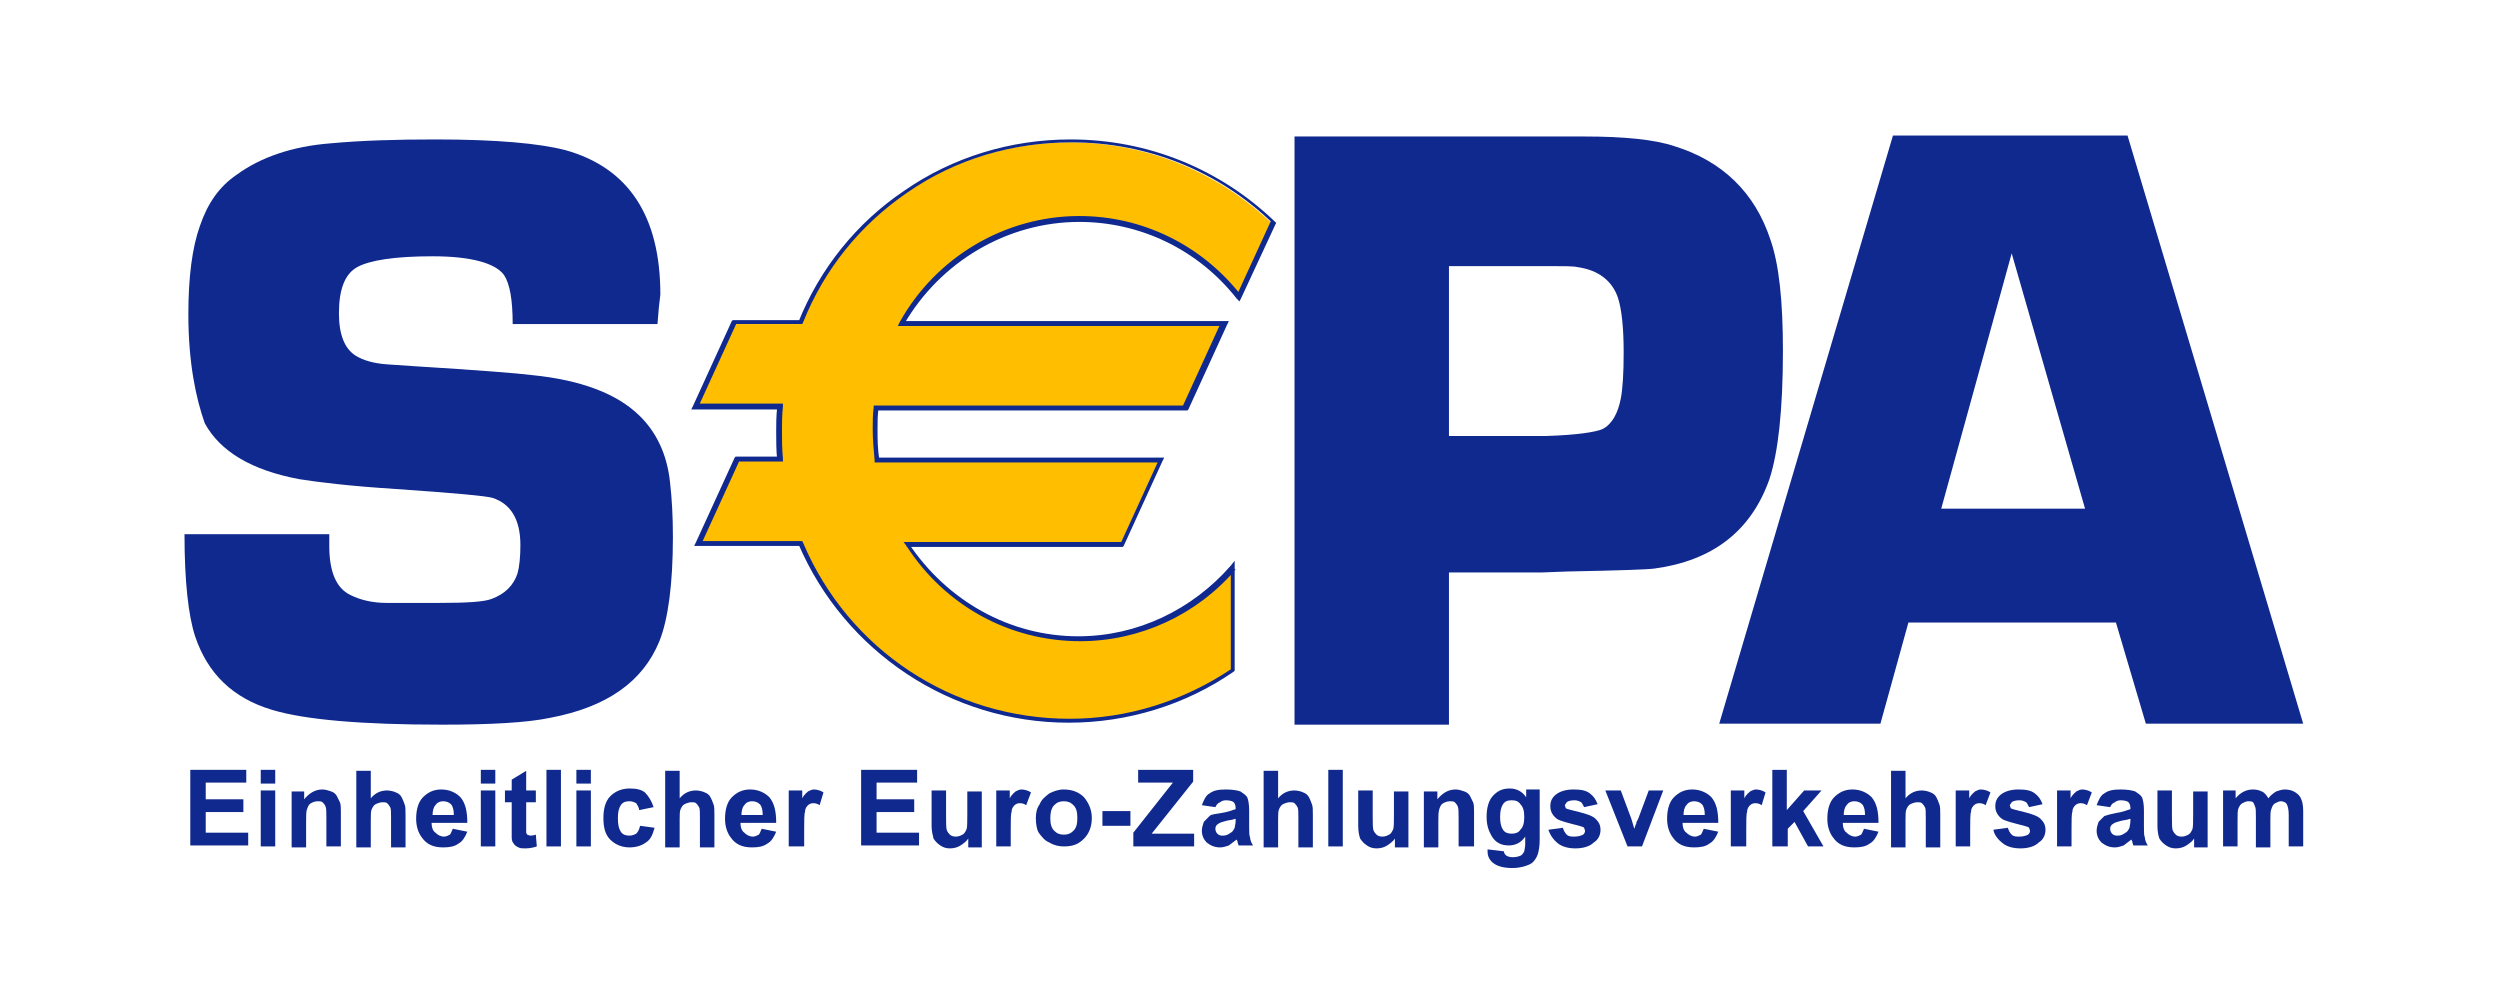 <svg xmlns="http://www.w3.org/2000/svg" version="1.1" id="Layer_1" x="0" y="0" viewBox="0 0 254.6 100.5" xml:space="preserve" width="254.6" height="100.5"><style type="text/css" id="style3">.st0{fill:#10298e}</style><g id="g5" transform="matrix(.983 0 0 1 2.471 0)"><path id="path5457" class="st0" d="M17.2 86.2v-7.8H23v1.3h-4.2v1.7h3.9v1.3h-3.9v2.1h4.4v1.3h-6z" fill="#10298e"/><path id="path5459" class="st0" d="M24.6 78.4H26v1.4h-1.5v-1.4zm0 2.1H26v5.7h-1.5v-5.7z" fill="#10298e"/><path id="path5471" class="st0" d="M32.8 86.2h-1.5v-2.9c0-.6 0-1-.1-1.2-.1-.2-.2-.3-.3-.4-.1-.1-.3-.1-.5-.1-.3 0-.5.1-.7.2-.2.1-.3.3-.4.6-.1.2-.1.7-.1 1.3v2.6h-1.5v-5.7H29v.8c.5-.6 1.1-1 1.9-1 .3 0 .6.1.9.2.3.1.5.3.6.5l.3.6c.1.2.1.6.1 1v3.5z" fill="#10298e"/><path id="path5475" class="st0" d="M35.9 78.4v2.9c.5-.6 1.1-.8 1.7-.8.3 0 .7.1.9.2.3.1.5.3.6.5.1.2.2.4.3.7.1.2.1.6.1 1.1v3.3H38v-3c0-.6 0-1-.1-1.1-.1-.2-.2-.3-.3-.4-.1-.1-.3-.1-.5-.1s-.5.1-.7.2c-.2.1-.3.3-.4.5-.1.2-.1.6-.1 1.1v2.8h-1.5v-7.8h1.5z" fill="#10298e"/><path id="path5479" class="st0" d="M44.4 84.4l1.5.3c-.2.5-.5 1-.9 1.2-.4.3-.9.4-1.6.4-1 0-1.7-.3-2.2-1-.4-.5-.6-1.2-.6-1.9 0-.9.2-1.7.7-2.2.5-.5 1.1-.8 1.9-.8.8 0 1.5.3 2 .8.5.6.7 1.4.7 2.6h-3.7c0 .4.1.8.4 1 .2.2.5.4.9.4.2 0 .4-.1.6-.2.1-.1.2-.4.3-.6m.1-1.5c0-.4-.1-.8-.3-1-.2-.2-.5-.3-.8-.3-.3 0-.6.1-.8.4-.2.2-.3.6-.3 1h2.2z" fill="#10298e"/><path id="path5481" class="st0" d="M47.3 78.4h1.5v1.4h-1.5v-1.4zm0 2.1h1.5v5.7h-1.5v-5.7z" fill="#10298e"/><path id="path5485" class="st0" d="M53 80.5v1.2h-1V84.8l.1.2.3.1c.1 0 .3 0 .6-.1l.1 1.2c-.3.1-.7.2-1.2.2-.3 0-.5 0-.7-.1-.2-.1-.4-.2-.5-.4-.1-.1-.2-.3-.2-.6v-3.6h-.7v-1.2h.7v-1.1l1.5-.9v2h1z" fill="#10298e"/><path id="path5487" class="st0" d="M54.1 78.4h1.5v7.8h-1.5v-7.8z" fill="#10298e"/><path id="path5489" class="st0" d="M57.2 78.4h1.5v1.4h-1.5v-1.4zm0 2.1h1.5v5.7h-1.5v-5.7z" fill="#10298e"/><path id="path5493" class="st0" d="M65.2 82.2l-1.5.3c0-.3-.2-.5-.3-.7-.2-.1-.4-.2-.7-.2-.4 0-.7.1-.9.4-.2.3-.3.7-.3 1.3 0 .7.1 1.1.3 1.4.2.3.5.4.9.4.3 0 .5-.1.7-.2.2-.2.3-.4.4-.8l1.5.2c-.2.7-.4 1.2-.9 1.5-.4.3-1 .5-1.7.5-.8 0-1.5-.3-2-.8s-.7-1.2-.7-2.2c0-.9.2-1.7.7-2.2.5-.5 1.2-.8 2-.8.7 0 1.2.1 1.6.4.4.4.7.9.9 1.5" fill="#10298e"/><path id="path5497" class="st0" d="M67.9 78.4v2.9c.5-.6 1.1-.8 1.7-.8.3 0 .7.1.9.2.3.1.5.3.6.5.1.2.2.4.3.7.1.2.1.6.1 1.1v3.3H70v-3c0-.6 0-1-.1-1.1-.1-.2-.2-.3-.3-.4-.1-.1-.3-.1-.5-.1s-.5.1-.7.2c-.2.1-.3.3-.4.5-.1.2-.1.6-.1 1.1v2.8h-1.5v-7.8h1.5z" fill="#10298e"/><path id="path5501" class="st0" d="M76.4 84.4l1.5.3c-.2.5-.5 1-.9 1.2-.4.3-.9.4-1.6.4-1 0-1.7-.3-2.2-1-.4-.5-.6-1.2-.6-1.9 0-.9.2-1.7.7-2.2.5-.5 1.1-.8 1.9-.8.8 0 1.5.3 2 .8.5.6.7 1.4.7 2.6h-3.7c0 .4.1.8.4 1 .2.2.5.4.9.4.2 0 .4-.1.6-.2.1-.1.2-.4.3-.6m.1-1.5c0-.4-.1-.8-.3-1-.2-.2-.5-.3-.8-.3-.3 0-.6.1-.8.4-.2.2-.3.6-.3 1h2.2z" fill="#10298e"/><path id="path5505" class="st0" d="M80.7 86.2h-1.5v-5.7h1.4v.8c.2-.4.5-.6.6-.7.2-.1.4-.2.6-.2.3 0 .7.1 1 .3l-.4 1.3c-.3-.2-.5-.2-.7-.2-.2 0-.4.1-.5.2-.1.1-.3.3-.3.6-.1.3-.1.9-.1 1.9v1.7z" fill="#10298e"/><path id="path5509" class="st0" d="M86.7 86.2v-7.8h5.8v1.3h-4.2v1.7h3.9v1.3h-3.9v2.1h4.4v1.3h-6z" fill="#10298e"/><path id="path5513" class="st0" d="M97.8 86.2v-.8c-.2.3-.5.5-.8.7-.3.2-.7.3-1.1.3-.4 0-.7-.1-1-.3-.3-.2-.5-.4-.7-.7-.1-.4-.2-.8-.2-1.3v-3.6h1.5v2.6c0 .8 0 1.3.1 1.5.1.2.2.3.3.4.1.1.3.2.6.2s.5-.1.7-.2c.2-.1.3-.3.4-.5.1-.2.1-.7.1-1.5v-2.4h1.5v5.7h-1.4z" fill="#10298e"/><path id="path5517" class="st0" d="M102.2 86.2h-1.5v-5.7h1.4v.8c.2-.4.5-.6.6-.7.2-.1.4-.2.6-.2.3 0 .7.1 1 .3l-.5 1.3c-.3-.2-.5-.2-.7-.2-.2 0-.4.1-.5.2-.1.1-.3.3-.3.6-.1.3-.1.9-.1 1.9v1.7z" fill="#10298e"/><path id="path5521" class="st0" d="M104.8 83.3c0-.5.1-1 .4-1.4.2-.5.6-.8 1-1.1.4-.2.9-.4 1.5-.4.9 0 1.6.3 2.1.8.5.6.8 1.3.8 2.1 0 .9-.3 1.6-.8 2.1-.6.6-1.2.8-2.1.8-.5 0-1-.1-1.5-.4-.5-.2-.8-.6-1.1-1-.2-.3-.3-.9-.3-1.5m1.5 0c0 .6.1 1 .4 1.3.3.3.6.4 1 .4s.7-.1 1-.4c.3-.3.4-.7.4-1.3 0-.6-.1-1-.4-1.3-.3-.3-.6-.4-1-.4s-.7.1-1 .4c-.3.3-.4.8-.4 1.3" fill="#10298e"/><path id="path5523" class="st0" d="M111.7 82.6h2.9v1.5h-2.9v-1.5z" fill="#10298e"/><path id="path5527" class="st0" d="M114.9 86.2v-1.4l4.1-5.1h-3.6v-1.3h5.7v1.2l-4.3 5.3h4.4v1.3h-6.3z" fill="#10298e"/><path id="path5531" class="st0" d="M123.4 82.2L122 82c.2-.5.4-1 .8-1.2.4-.3.9-.4 1.7-.4.7 0 1.2.1 1.5.2.3.2.6.4.7.6.1.2.2.7.2 1.3v1.7c0 .5 0 .9.1 1.1 0 .2.1.5.3.8h-1.5c0-.1-.1-.2-.1-.4l-.1-.2c-.3.2-.5.4-.8.6-.3.1-.6.2-.9.2-.6 0-1-.2-1.4-.5-.3-.3-.5-.7-.5-1.2 0-.3.1-.6.2-.9l.6-.6c.2-.2.7-.2 1.2-.3.7-.1 1.2-.3 1.5-.4v-.1c0-.3-.1-.5-.2-.6-.1-.1-.4-.2-.8-.2-.3 0-.5.1-.6.2-.3.1-.4.3-.5.5m2 1.2c-.2.1-.5.1-.9.2s-.7.2-.8.3c-.2.1-.3.3-.3.5s.1.4.2.5c.2.2.4.2.6.2.3 0 .5-.1.8-.3.2-.1.3-.3.4-.5 0-.1.1-.4.1-.7v-.2z" fill="#10298e"/><path id="path5535" class="st0" d="M129.9 78.4v2.9c.5-.6 1.1-.8 1.7-.8.3 0 .7.1.9.2.3.1.5.3.6.5.1.2.2.4.3.7.1.2.1.6.1 1.1v3.3H132v-3c0-.6 0-1-.1-1.1-.1-.2-.2-.3-.3-.4-.1-.1-.3-.1-.5-.1s-.5.1-.7.2c-.2.1-.3.3-.4.5-.1.2-.1.6-.1 1.1v2.8h-1.5v-7.8h1.5z" fill="#10298e"/><path id="path5537" class="st0" d="M135.1 78.4h1.5v7.8h-1.5v-7.8z" fill="#10298e"/><path id="path5541" class="st0" d="M142 86.2v-.8c-.2.3-.5.5-.8.7-.3.2-.7.3-1.1.3-.4 0-.7-.1-1-.3-.3-.2-.5-.4-.7-.7-.1-.3-.2-.7-.2-1.3v-3.6h1.5v2.6c0 .8 0 1.3.1 1.5.1.2.2.3.3.4.1.1.3.2.6.2s.5-.1.7-.2c.2-.1.3-.3.4-.5.1-.2.1-.7.1-1.5v-2.4h1.5v5.7H142z" fill="#10298e"/><path id="path5545" class="st0" d="M150.1 86.2h-1.5v-2.9c0-.6 0-1-.1-1.2-.1-.2-.2-.3-.3-.4-.1-.1-.3-.1-.5-.1-.3 0-.5.1-.7.2-.2.1-.3.3-.4.6-.1.3-.1.7-.1 1.3v2.6H145v-5.7h1.4v.8c.5-.6 1.1-1 1.9-1 .3 0 .6.1.9.2.3.1.5.3.6.5l.3.6c.1.2.1.6.1 1v3.5z" fill="#10298e"/><path id="path5549" class="st0" d="M151.6 86.5l1.7.2c0 .2.1.3.2.4.1.1.4.2.7.2.4 0 .7-.1.9-.2.1-.1.2-.2.3-.4 0-.1.1-.4.1-.7v-.8c-.4.6-1 .9-1.7.9-.8 0-1.4-.3-1.8-1-.3-.5-.5-1.1-.5-1.9 0-.9.2-1.7.7-2.2.5-.5 1-.7 1.7-.7s1.3.3 1.7.9v-.8h1.4v5.1c0 .7-.1 1.2-.2 1.5-.1.3-.3.6-.5.8-.2.2-.5.3-.8.4-.3.1-.8.2-1.3.2-1 0-1.6-.2-2-.5-.4-.3-.6-.7-.6-1.2v-.2zm1.3-3.3c0 .6.1 1 .3 1.3.2.3.5.4.9.4s.7-.1.9-.4c.3-.3.4-.7.4-1.3 0-.6-.1-1-.4-1.3-.2-.3-.5-.4-.9-.4s-.7.1-.9.4c-.2.3-.3.7-.3 1.3" fill="#10298e"/><path id="path5553" class="st0" d="M157.9 84.5l1.5-.2c.1.3.2.5.4.7.2.2.5.2.8.2.4 0 .7-.1.9-.2.1-.1.2-.2.2-.4l-.1-.3c-.1-.1-.2-.1-.5-.2-1.2-.3-2-.5-2.3-.7-.4-.3-.7-.7-.7-1.3 0-.5.2-.9.6-1.2.4-.3 1-.5 1.8-.5s1.3.1 1.7.4c.4.3.6.6.8 1.1l-1.4.3c-.1-.2-.2-.4-.3-.5-.2-.1-.4-.2-.7-.2-.4 0-.7.1-.8.2l-.2.3.1.3c.1.1.6.2 1.4.4.8.2 1.4.4 1.7.7.3.3.5.6.5 1.1 0 .5-.2 1-.7 1.3-.4.4-1.1.6-1.9.6-.8 0-1.4-.2-1.8-.5-.4-.3-.8-.8-1-1.4" fill="#10298e"/><path id="path5557" class="st0" d="M166.1 86.2l-2.3-5.7h1.6l1.1 2.9.3 1c.1-.2.1-.4.2-.5 0-.2.1-.3.2-.5l1.1-2.9h1.5l-2.2 5.7h-1.5z" fill="#10298e"/><path id="path5561" class="st0" d="M174 84.4l1.5.3c-.2.5-.5 1-.9 1.2-.4.3-.9.4-1.6.4-1 0-1.7-.3-2.2-1-.4-.5-.6-1.2-.6-1.9 0-.9.2-1.7.7-2.2.5-.5 1.1-.8 1.9-.8.8 0 1.5.3 2 .8.5.6.7 1.4.7 2.6h-3.7c0 .4.1.8.4 1 .2.2.5.4.9.4.2 0 .4-.1.6-.2.1-.1.2-.4.3-.6m.1-1.5c0-.4-.1-.8-.3-1-.2-.2-.5-.3-.8-.3-.3 0-.6.1-.8.4-.2.2-.3.6-.3 1h2.2z" fill="#10298e"/><path id="path5565" class="st0" d="M178.3 86.2h-1.5v-5.7h1.4v.8c.2-.4.5-.6.6-.7.2-.1.4-.2.6-.2.3 0 .7.1 1 .3L180 82c-.3-.2-.5-.2-.7-.2-.2 0-.4.1-.5.2-.1.1-.3.3-.3.6-.1.3-.1.9-.1 1.9v1.7z" fill="#10298e"/><path id="path5569" class="st0" d="M181.1 86.2v-7.8h1.5v4.1l1.8-2h1.8l-1.9 2.1 2.1 3.6h-1.6l-1.4-2.5-.7.7v1.8h-1.6z" fill="#10298e"/><path id="path5573" class="st0" d="M190.6 84.4l1.5.3c-.2.5-.5 1-.9 1.2-.4.3-.9.4-1.6.4-1 0-1.7-.3-2.2-1-.4-.5-.6-1.2-.6-1.9 0-.9.2-1.7.7-2.2.5-.5 1.1-.8 1.9-.8.8 0 1.5.3 2 .8.5.6.7 1.4.7 2.6h-3.7c0 .4.1.8.4 1 .2.2.5.4.9.4.2 0 .4-.1.6-.2.1-.1.2-.4.3-.6m.1-1.5c0-.4-.1-.8-.3-1-.2-.2-.5-.3-.8-.3-.3 0-.6.1-.8.4-.2.2-.3.6-.3 1h2.2z" fill="#10298e"/><path id="path5577" class="st0" d="M194.9 78.4v2.9c.5-.6 1.1-.8 1.7-.8.3 0 .7.1.9.2.3.1.5.3.6.5.1.2.2.4.3.7.1.2.1.6.1 1.1v3.3H197v-3c0-.6 0-1-.1-1.1-.1-.2-.2-.3-.3-.4-.1-.1-.3-.1-.5-.1s-.5.1-.7.2c-.2.1-.3.3-.4.5-.1.2-.1.6-.1 1.1v2.8h-1.5v-7.8h1.5z" fill="#10298e"/><path id="path5581" class="st0" d="M201.6 86.2h-1.5v-5.7h1.4v.8c.2-.4.5-.6.6-.7.2-.1.4-.2.6-.2.3 0 .7.1 1 .3l-.5 1.3c-.3-.2-.5-.2-.7-.2-.2 0-.4.1-.5.2-.1.1-.3.3-.3.6-.1.3-.1.9-.1 1.9v1.7z" fill="#10298e"/><path id="path5585" class="st0" d="M204 84.5l1.5-.2c.1.3.2.5.4.7.2.2.5.2.8.2.4 0 .7-.1.9-.2.1-.1.2-.2.2-.4l-.1-.3c-.1-.1-.2-.1-.5-.2-1.2-.3-2-.5-2.3-.7-.4-.3-.7-.7-.7-1.3 0-.5.2-.9.6-1.2.4-.3 1-.5 1.8-.5s1.3.1 1.7.4c.4.3.6.6.8 1.1l-1.4.3c-.1-.2-.2-.4-.3-.5-.2-.1-.4-.2-.7-.2-.4 0-.7.1-.8.2l-.2.3.1.3c.1.1.6.2 1.4.4.8.2 1.4.4 1.7.7.3.3.5.6.5 1.1 0 .5-.2 1-.7 1.3-.4.4-1.1.6-1.9.6-.8 0-1.4-.2-1.8-.5-.4-.3-.9-.8-1-1.4" fill="#10298e"/><path id="path5589" class="st0" d="M212.1 86.2h-1.5v-5.7h1.4v.8c.2-.4.5-.6.6-.7.2-.1.4-.2.6-.2.3 0 .7.1 1 .3l-.5 1.3c-.3-.2-.5-.2-.7-.2-.2 0-.4.1-.5.2-.1.1-.3.3-.3.6-.1.3-.1.9-.1 1.9v1.7z" fill="#10298e"/><path id="path5593" class="st0" d="M216.1 82.2l-1.4-.2c.2-.5.4-1 .8-1.2.4-.3.9-.4 1.7-.4.7 0 1.2.1 1.5.2.3.2.6.4.7.6.1.2.2.7.2 1.3v1.7c0 .5 0 .9.1 1.1 0 .2.1.5.3.8h-1.5c0-.1-.1-.2-.1-.4l-.1-.2c-.3.2-.5.4-.8.6-.3.1-.6.2-.9.2-.6 0-1-.2-1.4-.5-.3-.3-.5-.7-.5-1.2 0-.3.1-.6.2-.9l.6-.6c.3-.1.7-.2 1.2-.3.7-.1 1.2-.3 1.5-.4v-.1c0-.3-.1-.5-.2-.6-.1-.1-.4-.2-.8-.2-.3 0-.5.1-.6.2-.3.1-.4.3-.5.5m2 1.2c-.2.1-.5.1-.9.2s-.7.2-.8.3c-.2.1-.3.3-.3.5s.1.4.2.5c.2.2.4.2.6.2.3 0 .5-.1.8-.3.2-.1.3-.3.4-.5 0-.1.1-.4.1-.7v-.2z" fill="#10298e"/><path id="path5597" class="st0" d="M224.8 86.2v-.8c-.2.3-.5.5-.8.7-.3.2-.7.3-1.1.3-.4 0-.7-.1-1-.3-.3-.2-.5-.4-.7-.7-.1-.3-.2-.7-.2-1.3v-3.6h1.5v2.6c0 .8 0 1.3.1 1.5.1.2.2.3.3.4.1.1.3.2.6.2s.5-.1.7-.2c.2-.1.3-.3.4-.5.1-.2.1-.7.1-1.5v-2.4h1.5v5.7h-1.4z" fill="#10298e"/><path id="path5601" class="st0" d="M227.7 80.5h1.4v.8c.5-.6 1.1-.9 1.8-.9.4 0 .7.1.9.2.3.1.5.4.7.7.2-.3.5-.5.8-.7.3-.1.6-.2.9-.2.4 0 .8.1 1.1.3.3.2.5.4.6.7.1.2.2.6.2 1.2v3.6h-1.5V83c0-.6-.1-.9-.2-1.1-.1-.2-.4-.3-.6-.3-.2 0-.4.1-.6.2-.2.1-.3.3-.4.6-.1.2-.1.6-.1 1.2v2.7h-1.5v-3.1c0-.6 0-.9-.1-1.1-.1-.2-.1-.3-.2-.4-.1-.1-.3-.1-.5-.1s-.4.1-.6.2c-.2.1-.3.3-.4.5-.1.2-.1.6-.1 1.2v2.7h-1.5v-5.7z" fill="#10298e"/><path id="path5689" class="st0" d="M65.6 33h-15c0-2.5-.3-4.1-.9-5-.9-1.2-3.4-1.9-7.4-1.9-3.9 0-6.5.4-7.8 1.1-1.3.7-1.9 2.3-1.9 4.7 0 2.2.6 3.6 1.7 4.3.8.5 1.9.8 3.2.9l3 .2c6.5.4 10.5.7 12.1.9 5.1.5 8.8 1.9 11.1 4.1 1.8 1.7 2.9 4 3.2 6.8.2 1.7.3 3.5.3 5.6 0 4.8-.5 8.4-1.4 10.6-1.7 4.1-5.4 6.7-11.3 7.8-2.4.5-6.2.7-11.2.7-8.4 0-14.2-.5-17.6-1.5-4.1-1.2-6.7-3.7-8-7.5-.7-2.1-1.1-5.6-1.1-10.4h15v1.2c0 2.6.7 4.3 2.2 5 1 .5 2.3.8 3.7.8H43c2.8 0 4.6-.1 5.4-.4 1.4-.5 2.3-1.4 2.7-2.6.2-.7.3-1.7.3-2.9 0-2.6-1-4.2-2.9-4.8-.7-.2-4.1-.5-10-.9-4.8-.3-8.1-.7-10-1-4.9-.9-8.2-2.8-9.8-5.7C17.8 40.6 17 37 17 32c0-3.8.4-6.8 1.2-9 .8-2.3 2-4 3.8-5.2 2.5-1.8 5.8-2.9 9.7-3.2 3.3-.3 6.9-.4 10.9-.4 6.3 0 10.8.4 13.5 1.1 6.5 1.8 9.8 6.7 9.8 14.7-.1.7-.2 1.7-.3 3" fill="#10298e"/><path id="path5693" class="st0" d="M131.6 73.8V13.9h30c4.1 0 7.3.3 9.4 1 4.9 1.5 8.3 4.7 9.9 9.5.9 2.5 1.3 6.3 1.3 11.3 0 6.1-.5 10.4-1.4 13.1-1.9 5.3-5.9 8.3-11.9 9.1-.7.1-3.7.2-9 .3l-2.7.1h-9.6v15.5h-16zm16.1-29.4h10c3.2-.1 5.1-.4 5.8-.7 1-.5 1.6-1.6 1.9-3.1.2-1 .3-2.6.3-4.7 0-2.5-.2-4.4-.6-5.6-.6-1.7-2-2.8-4.2-3.1-.4-.1-1.5-.1-3.1-.1h-10.2v17.3z" fill="#10298e"/><path id="path5697" class="st0" d="M216.7 63.4h-21.5l-2.9 10.3h-16.7l18-59.9h24.3l18.2 59.9h-16.3l-3.1-10.3zm-3.2-11.6l-7.6-26-7.3 26h14.9z" fill="#10298e"/><path id="path5701" d="M109.3 22.3c6.6 0 12.6 3.1 16.5 7.9l3.5-7.4c-5.4-5.1-12.8-8.3-21-8.3-12.7 0-23.6 7.7-28 18.5h-6.8l-4 8.6h8.7c-.1.8-.1 1.6-.1 2.4 0 1 .1 2 .1 2.9h-4.4l-4 8.6h10.6c4.6 10.6 15.3 18 27.8 18 6.3 0 12.1-1.9 17-5.1V57.8c-3.9 4.4-9.6 7.2-16 7.2-7.4 0-14-3.8-17.8-9.6h22.2l4-8.6H88.3c-.2-1-.2-2.1-.2-3.2 0-.7 0-1.4.1-2.2h32.1l4-8.6H90.9c3.7-6.2 10.6-10.5 18.4-10.5" fill="#ffbe00"/><path id="path5705" class="st0" d="M109.3 22.6c6.3 0 12.3 2.8 16.3 7.8l.3.3.2-.4 3.5-7.4.1-.2-.1-.1c-5.7-5.4-13.2-8.4-21.2-8.4-6.2 0-12.2 1.8-17.2 5.2-5 3.3-8.8 8-11 13.4l.2-.2h-7l-.1.1-4 8.6-.2.4h9.1l-.2-.2c-.1.9-.1 1.7-.1 2.4 0 1 0 2 .1 2.9l.3-.3H73.7l-.1.1-4 8.6-.2.4h11l-.2-.2c4.8 11 15.8 18.2 28 18.2 6.1 0 12.1-1.8 17.1-5.2l.1-.1V57.1l-.4.5c-4 4.5-9.7 7.2-15.8 7.2-7.1 0-13.6-3.6-17.6-9.5l-.2.4h22.4l.1-.1 4-8.6.2-.4H88.3l.3.2c-.2-1-.2-2.1-.2-3.1 0-.7 0-1.4.1-2.1l-.3.2H120.5l.1-.1 4-8.6.2-.4H90.9l.2.4c3.8-6.5 10.8-10.5 18.2-10.5M90.9 33.2h33.3l-.2-.4-4 8.6.2-.1H88v.2c-.1.7-.1 1.5-.1 2.2 0 1.1.1 2.1.2 3.2v.2h29.7l-.2-.4-4 8.6.2-.1H91.1l.3.4c4 6.1 10.7 9.7 18 9.7 6.2 0 12.1-2.7 16.1-7.3l-.5-.2v10.5l.1-.2c-5 3.3-10.8 5.1-16.8 5.1-12.1 0-22.9-7-27.6-17.9l-.1-.2H69.9l.2.4 4-8.6-.2.1h4.7v-.3c-.1-1-.1-1.9-.1-2.9 0-.7 0-1.5.1-2.4v-.3h-9l.2.4 4-8.6-.2.1h7l.1-.2c2.2-5.4 5.9-9.9 10.8-13.2 5-3.4 10.9-5.1 17-5.1 7.8 0 15.2 2.9 20.8 8.2l-.1-.3-3.5 7.5.3.1c-4.1-5.1-10.2-8-16.7-8-7.6 0-14.8 4.1-18.6 10.8l-.2.4h.4z" fill="#10298e"/></g></svg>